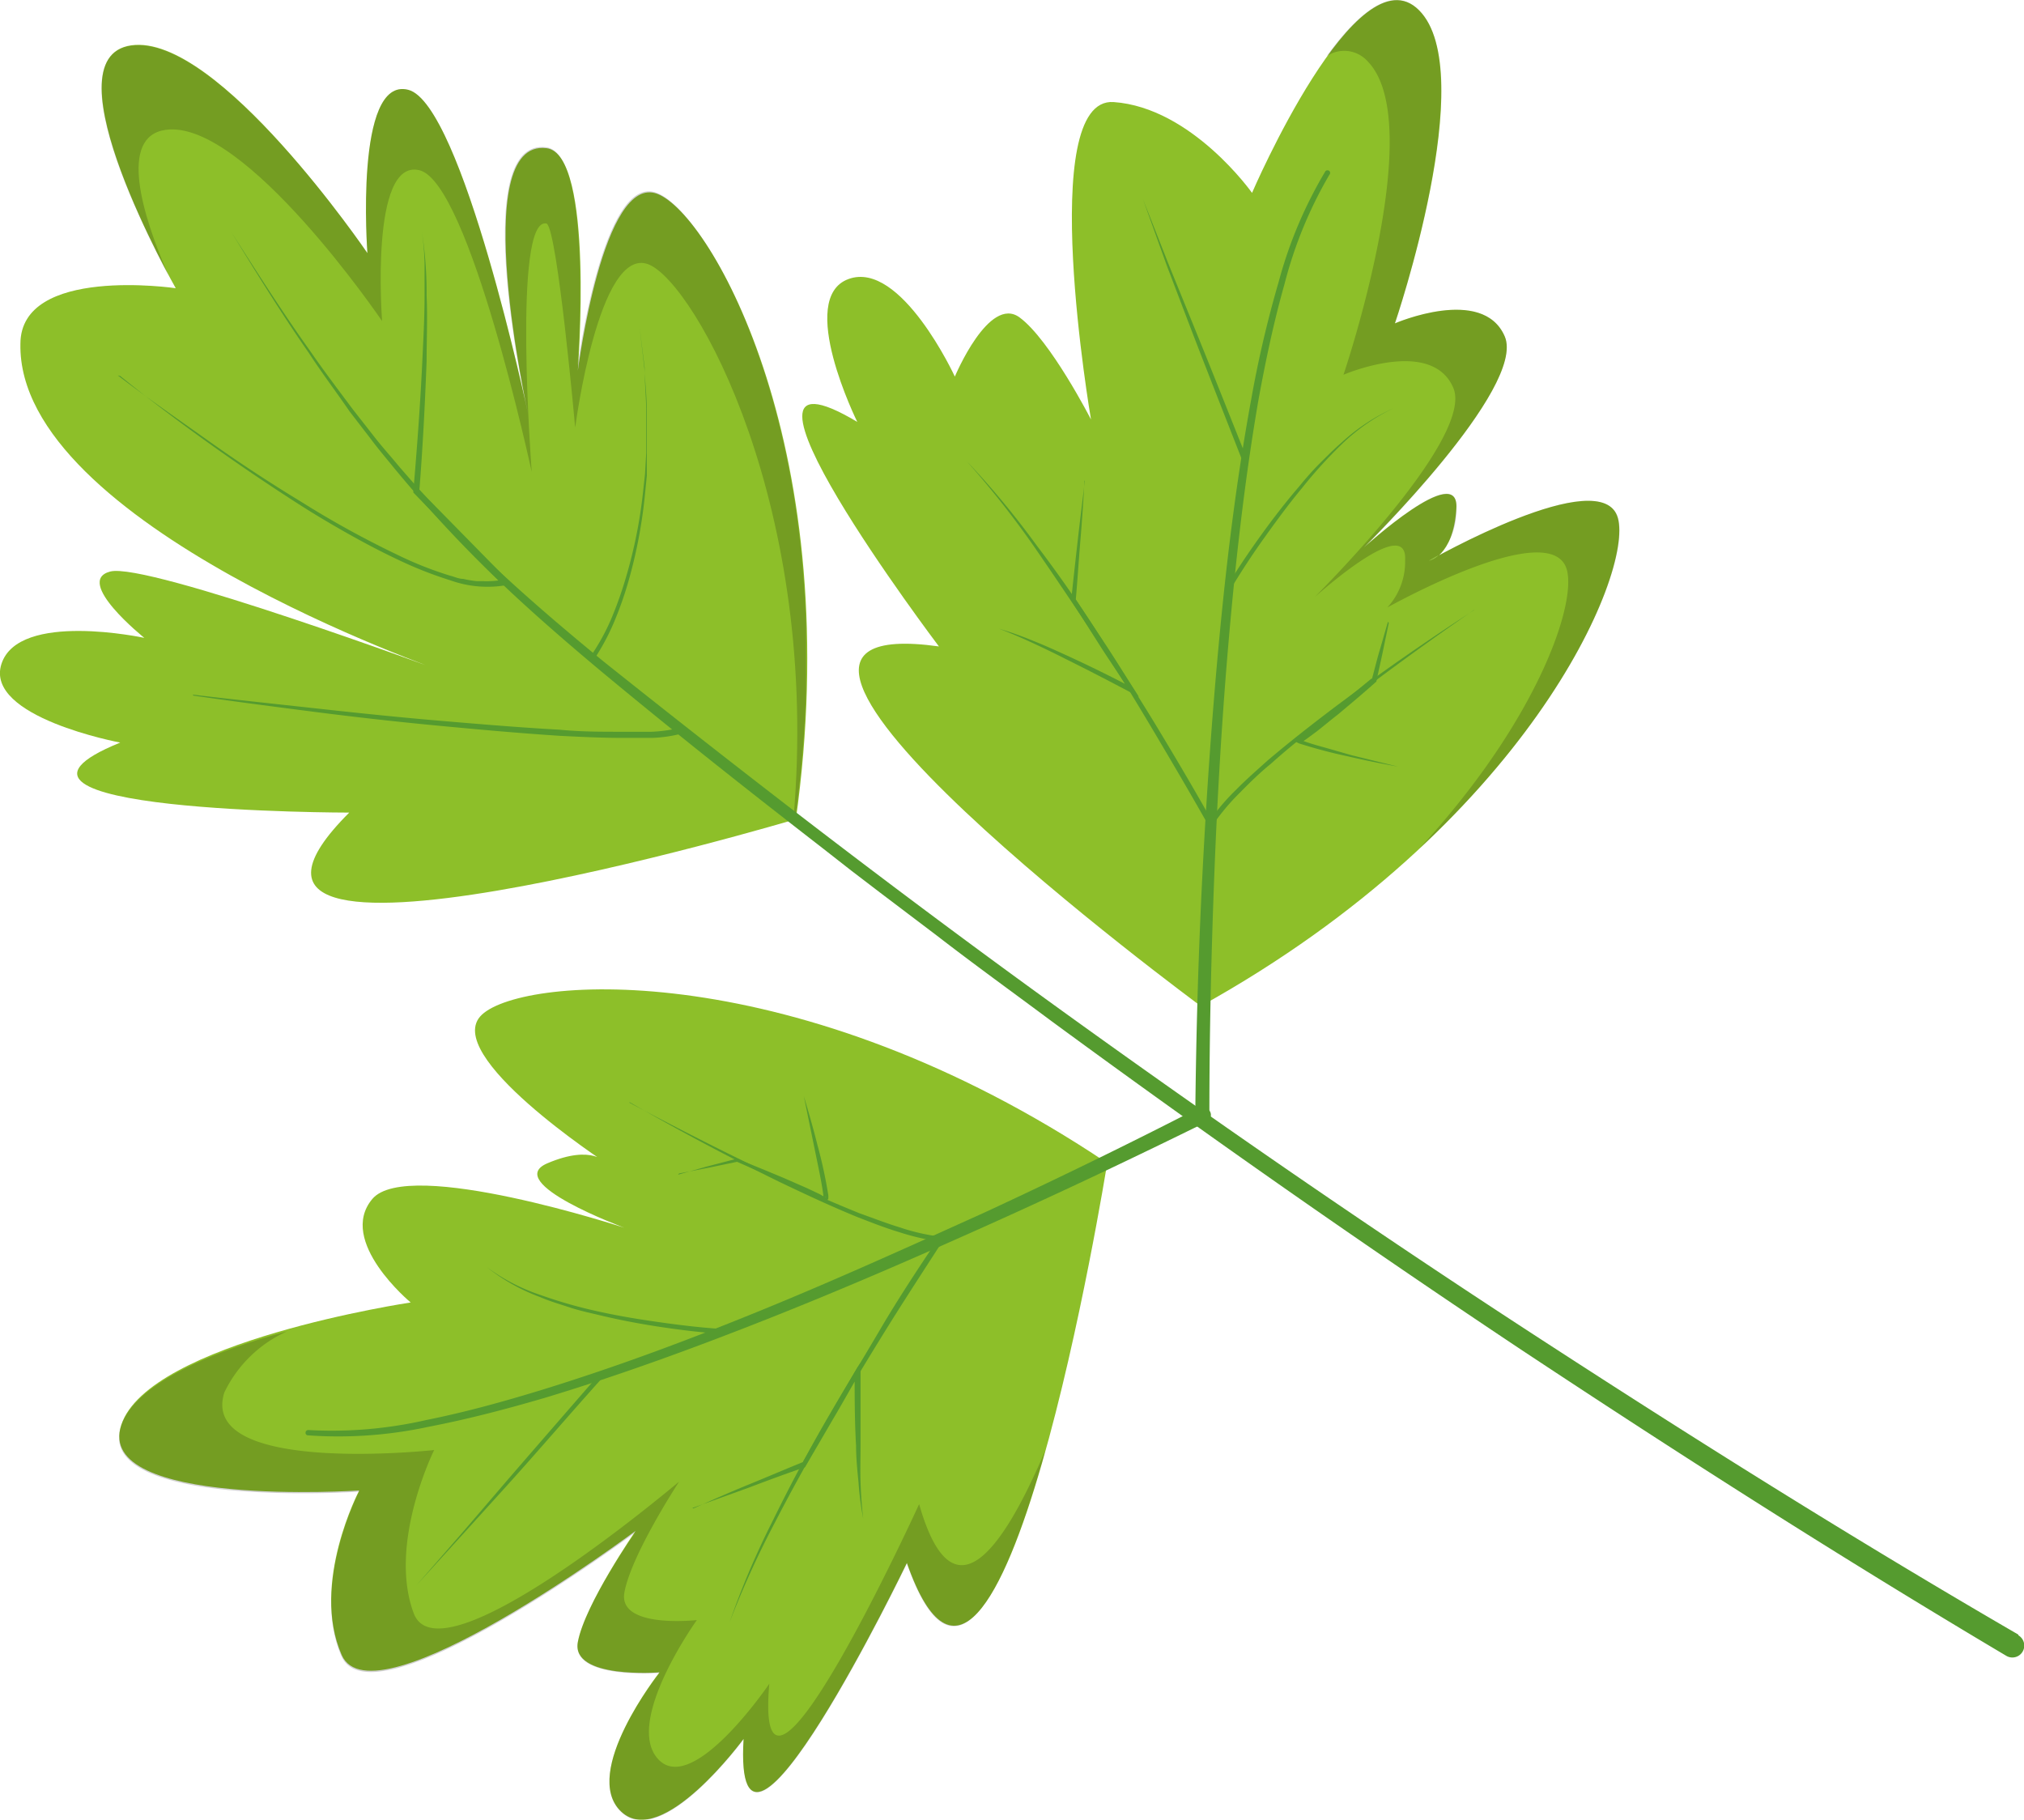 <svg xmlns="http://www.w3.org/2000/svg" xmlns:xlink="http://www.w3.org/1999/xlink" viewBox="0 0 99.16 89.15"><defs><clipPath id="clip-path" transform="translate(0 0)"><rect width="99.18" height="89.15" style="fill:none"/></clipPath><clipPath id="clip-path-3" transform="translate(0 0)"><rect x="5.84" y="65.2" width="45.39" height="23.95" style="fill:none"/></clipPath><clipPath id="clip-path-4" transform="translate(0 0)"><rect x="4.97" y="2.21" width="34.52" height="37.96" style="fill:none"/></clipPath><clipPath id="clip-path-5" transform="translate(0 0)"><rect x="64.41" width="14.94" height="41.59" style="fill:none"/></clipPath></defs><g id="Layer_2" data-name="Layer 2"><g id="Layer_1-2" data-name="Layer 1"><g id="Mask_Group_32770" data-name="Mask Group 32770"><g id="Group_722" data-name="Group 722"><g style="clip-path:url(#clip-path)"><g id="Group_721" data-name="Group 721"><g id="Group_720" data-name="Group 720"><g style="clip-path:url(#clip-path)"><g id="Group_719" data-name="Group 719"><path id="Path_1428" data-name="Path 1428" d="M54.23,57.07S49,89.59,44.43,76.57c0,0-8.54,17.73-8,8.62,0,0-4,5.46-6,3.56s1.88-6.82,1.88-6.82-4.34.35-4-1.49S31.14,75,31.14,75s-12.86,9.59-14.4,6.08.86-8.06.86-8.06-13,.87-11.66-3.21,14.18-6,14.18-6-3.62-3-1.88-5.07,12.35,1.41,12.35,1.41-6-2.21-3.77-3.16,2.89,0,2.89,0-8.18-5.34-6.1-7.28,15.46-2.89,30.62,7.26" transform="translate(0 0)" style="fill:#8dbf29"/><g id="Group_712" data-name="Group 712" style="opacity:0.18"><g id="Group_711" data-name="Group 711"><g style="clip-path:url(#clip-path-3)"><g id="Group_710" data-name="Group 710"><path id="Path_1429" data-name="Path 1429" d="M51.23,71c-1.91,6.86-4.45,12.34-6.8,5.6,0,0-8.53,17.71-8,8.61,0,0-4,5.47-6,3.56s1.88-6.81,1.88-6.81-4.35.34-4-1.5,2.67-5.18,2.81-5.38c-.58.42-12.88,9.5-14.39,6.06s.86-8.06.86-8.06-13,.87-11.66-3.21c.7-2.14,4.6-3.68,8.14-4.65a6.26,6.26,0,0,0-3.08,3c-1.29,4.09,10.28,2.82,10.28,2.82s-2.28,4.59-1,8,12.45-6,13-6.45c-.14.21-2.36,3.64-2.68,5.43s3.55,1.35,3.55,1.35-3.59,5-1.89,6.82,5.44-3.7,5.44-3.7c-.79,9,7.34-8.8,7.34-8.8,1.6,5.62,4,2.52,6.23-2.74" transform="translate(0 0)"/></g></g></g></g><path id="Path_1430" data-name="Path 1430" d="M38.93,40.15s-31.57,9.4-21.82-.34c0,0-19.67,0-11.22-3.43,0,0-6.66-1.24-5.82-3.85s7-1.28,7-1.28S3.6,28.47,5.4,28s16.37,4.92,16.37,4.92S.83,25.7,1,16.85C1,13,8.61,14.12,8.61,14.12S2.19,2.82,6.43,2.22,18,12.4,18,12.4s-.65-8.68,2-8,5.87,15.86,5.87,15.86-3-13.48.9-13c2.37.26,1.54,10.9,1.54,10.9s1.24-9.69,3.9-8.66,9.32,12.67,6.77,30.73" transform="translate(0 0)" style="fill:#8dbf29"/><g id="Group_715" data-name="Group 715" style="opacity:0.18"><g id="Group_714" data-name="Group 714"><g style="clip-path:url(#clip-path-4)"><g id="Group_713" data-name="Group 713"><path id="Path_1431" data-name="Path 1431" d="M38.93,40.15l-.06,0c1.35-15.28-4.82-26.3-7.1-27.2-2.44-.94-3.59,8-3.59,8s-.87-9.71-1.4-10c-1.69-.38-.73,12.17-.73,12.17S23,8.94,20.55,8.34s-1.83,7.39-1.83,7.39S12,5.83,8.12,6.36c-2.31.32-1.18,4.12.14,7.15C7,11.14,2.77,2.74,6.43,2.24,10.66,1.64,18,12.4,18,12.4s-.65-8.67,2-8c2.32.57,5.13,12.55,5.74,15.3-.53-2.55-2.43-12.87,1-12.49,2.18.23,1.66,9.27,1.56,10.7.2-1.37,1.45-9.41,3.88-8.46,2.64,1,9.31,12.67,6.77,30.73" transform="translate(0 0)"/></g></g></g></g><path id="Path_1432" data-name="Path 1432" d="M58.75,54.27q-5.2,2.67-10.51,5.13C44.7,61,41.13,62.62,37.52,64.1s-7.26,2.85-11,4c-1.86.57-3.74,1.09-5.64,1.47a20.75,20.75,0,0,1-5.77.49h0a.13.13,0,0,0-.14.12.12.12,0,0,0,.12.14h0A21,21,0,0,0,21,69.9c1.92-.37,3.82-.87,5.7-1.42,3.74-1.13,7.42-2.48,11.05-3.92s7.22-3,10.78-4.6,7.1-3.28,10.59-5a.37.37,0,0,0,.17-.49.36.36,0,0,0-.49-.16h0Z" transform="translate(0 0)" style="fill:#559b2f"/><path id="Path_1433" data-name="Path 1433" d="M30.85,54q3.61,2.08,7.37,3.92c1.26.6,2.52,1.19,3.82,1.72.65.25,1.3.51,2,.72a11.18,11.18,0,0,0,2.06.47l-.1-.2c-1,1.49-2,3-2.89,4.52s-1.85,3.07-2.74,4.62-1.73,3.14-2.52,4.75a40.45,40.45,0,0,0-2.1,4.94,45.62,45.62,0,0,1,2.22-4.88c.82-1.59,1.69-3.15,2.59-4.7s1.82-3.08,2.76-4.6,1.91-3,2.89-4.52l.11-.17-.21,0a9.81,9.81,0,0,1-2-.45c-.66-.2-1.3-.45-2-.7-1.29-.52-2.56-1.08-3.82-1.66-2.52-1.19-5-2.45-7.46-3.76" transform="translate(0 0)" style="fill:#559b2f"/><path id="Path_1434" data-name="Path 1434" d="M20.39,77.68l2.3-2.53L25,72.6c1.53-1.7,3-3.42,4.54-5.13l-.05,0,3-1.07,2.95-1.09.53-.2-.57,0c-1-.06-2-.18-3-.32s-2-.3-3-.52a22.74,22.74,0,0,1-2.9-.82,9.36,9.36,0,0,1-2.66-1.38,9.47,9.47,0,0,0,2.63,1.48c.46.2.95.34,1.43.5s1,.27,1.46.38c1,.24,2,.43,3,.58s2,.27,3,.34l0-.23-3,1.07-2.95,1.08,0,0,0,0q-2.25,2.58-4.49,5.17l-2.23,2.6Z" transform="translate(0 0)" style="fill:#559b2f"/><path id="Path_1435" data-name="Path 1435" d="M33.92,73.88l2.77-1c.92-.35,1.84-.69,2.75-1l0,0,0,0,1.34-2.3c.45-.76.88-1.53,1.32-2.3l-.23-.06c0,1.2,0,2.4.07,3.6,0,.6.06,1.2.12,1.8a15.2,15.2,0,0,0,.23,1.78c-.07-.59-.11-1.19-.13-1.78s0-1.2,0-1.8c0-1.2,0-2.39,0-3.59v-.46L42,67c-.44.76-.9,1.52-1.33,2.3l-1.32,2.3.06,0c-.92.37-1.82.76-2.73,1.13s-1.81.77-2.71,1.17" transform="translate(0 0)" style="fill:#559b2f"/><path id="Path_1436" data-name="Path 1436" d="M33.27,57.49l1.44-.28,1.44-.3h-.06l2.28,1,1.14.5.56.26.26.14.06,0,0,0h.09a.16.16,0,0,0,.1-.08s0,0,0,0v0a1.09,1.09,0,0,0,0-.18,23.27,23.27,0,0,0-.53-2.45c-.2-.8-.43-1.6-.67-2.4l.5,2.44.25,1.22c.08.4.16.82.21,1.22v.13h0a.11.11,0,0,1,.07-.06.08.08,0,0,1,.07,0h0l-.06,0-.29-.16-.57-.27-1.14-.5c-.77-.32-1.53-.64-2.31-.94h-.06l-1.42.37-1.41.4" transform="translate(0 0)" style="fill:#559b2f"/><path id="Path_1437" data-name="Path 1437" d="M58.83,49.29S32.31,29.75,46,31.67c0,0-11.87-15.7-4-11,0,0-3-6.06-.43-7s5.21,4.78,5.21,4.78,1.67-4,3.17-2.9,3.5,5,3.5,5S50.73,4.73,54.56,5s6.78,4.45,6.78,4.45S66.49-2.53,69.52.5s-1.18,15.34-1.18,15.34,4.3-1.86,5.38.64-6.9,10.34-6.9,10.34,4.69-4.28,4.53-1.9S70,27.48,70,27.48s8.49-4.84,9.26-2.11S74.78,40.44,58.83,49.29" transform="translate(0 0)" style="fill:#8dbf29"/><g id="Group_718" data-name="Group 718" style="opacity:0.18"><g id="Group_717" data-name="Group 717"><g style="clip-path:url(#clip-path-5)"><g id="Group_716" data-name="Group 716"><path id="Path_1438" data-name="Path 1438" d="M79.27,25.37c.56,2-2.09,9.09-9.75,16.22,5.73-6.2,7.73-11.94,7.24-13.69-.68-2.34-7,.88-8.79,1.86a3.3,3.3,0,0,0,.87-2.31c.13-2.17-3.74,1.2-4.43,1.8.9-.9,7.79-7.92,6.79-10.25-1.07-2.5-5.38-.64-5.38-.64S70,6.06,67,3a1.54,1.54,0,0,0-2-.25C66.51.66,68.22-.82,69.52.5c3,3-1.18,15.35-1.18,15.35s4.31-1.87,5.38.63c1,2.34-5.89,9.35-6.79,10.25.69-.6,4.56-4,4.42-1.82a3.24,3.24,0,0,1-.84,2.29c1.85-1,8.09-4.16,8.76-1.82M70.48,27.2c-.3.16-.47.27-.47.27a1.06,1.06,0,0,0,.47-.27" transform="translate(0 0)"/></g></g></g></g><path id="Path_1439" data-name="Path 1439" d="M70.48,27.2a1.06,1.06,0,0,1-.47.27l.47-.27" transform="translate(0 0)" style="fill:#91bd49"/><path id="Path_1440" data-name="Path 1440" d="M59.25,54.59c0-3.89.09-7.8.24-11.69s.38-7.8.72-11.68.78-7.76,1.44-11.6c.35-1.92.75-3.83,1.28-5.7a20.88,20.88,0,0,1,2.2-5.36h0a.13.13,0,0,0,0-.18.14.14,0,0,0-.19,0h0a21.31,21.31,0,0,0-2.29,5.41c-.55,1.89-1,3.8-1.34,5.72-.71,3.85-1.19,7.73-1.56,11.62s-.64,7.79-.84,11.7-.31,7.8-.35,11.72a.37.37,0,0,0,.36.37.37.37,0,0,0,.37-.36Z" transform="translate(0 0)" style="fill:#559b2f"/><path id="Path_1441" data-name="Path 1441" d="M72.22,29.89q-3.51,2.27-6.85,4.77c-1.11.84-2.21,1.7-3.27,2.6-.52.47-1.05.93-1.54,1.43A10.45,10.45,0,0,0,59.2,40.3h.22c-.87-1.56-1.78-3.1-2.71-4.64s-1.88-3-2.86-4.54-2-3-3.07-4.41a41,41,0,0,0-3.43-4.13,44.82,44.82,0,0,1,3.32,4.21c1,1.45,2,2.94,3,4.45s1.91,3,2.83,4.55,1.82,3.08,2.7,4.64l.1.17.11-.17a10.53,10.53,0,0,1,1.32-1.58c.48-.49,1-1,1.52-1.42,1-.9,2.13-1.78,3.23-2.63q3.3-2.55,6.74-4.92" transform="translate(0 0)" style="fill:#559b2f"/><path id="Path_1442" data-name="Path 1442" d="M56,9.77,57.16,13l1.22,3.2c.82,2.13,1.66,4.26,2.49,6.38v-.06l-.4,3.12-.39,3.12-.06.56.29-.49c.51-.85,1.07-1.7,1.65-2.51s1.18-1.63,1.82-2.4a22.43,22.43,0,0,1,2-2.2A9.58,9.58,0,0,1,68.27,20a9.58,9.58,0,0,0-2.52,1.66c-.38.33-.74.69-1.1,1.05s-.69.74-1,1.12c-.66.77-1.28,1.57-1.87,2.39s-1.15,1.65-1.68,2.52l.22.07.4-3.11.39-3.12v-.06c-.85-2.12-1.69-4.25-2.55-6.36l-1.29-3.17Z" transform="translate(0 0)" style="fill:#559b2f"/><path id="Path_1443" data-name="Path 1443" d="M53.15,23.55c-.12,1-.24,1.95-.35,2.93s-.22,1.95-.32,2.93v0l0,0,1.42,2.24c.48.75,1,1.49,1.45,2.23l.16-.17c-1.06-.56-2.14-1.09-3.23-1.59-.55-.25-1.09-.5-1.65-.72a17,17,0,0,0-1.69-.6c.56.21,1.11.45,1.65.7s1.08.51,1.61.78c1.07.53,2.13,1.08,3.19,1.64l.41.22-.25-.39c-.48-.75-.94-1.5-1.43-2.24L52.7,29.36l0,.07c.09-1,.15-2,.23-2.94s.15-2,.2-2.94" transform="translate(0 0)" style="fill:#559b2f"/><path id="Path_1444" data-name="Path 1444" d="M68,30.46c-.14.47-.27.94-.41,1.41s-.25.94-.38,1.41l0-.05-1.93,1.58-1,.78-.49.38-.24.17-.07,0,0,0a.22.22,0,0,0,0,.08.24.24,0,0,0,0,.12l0,0,0,0,.16.08a24.59,24.59,0,0,0,2.42.64c.81.19,1.62.35,2.44.5L66.22,37,65,36.65c-.4-.11-.8-.22-1.18-.36l-.12-.06h0a.1.1,0,0,1,0,.09.1.1,0,0,1,0,.05v0l.07,0,.27-.19.5-.37c.33-.26.65-.53,1-.8.63-.53,1.27-1.06,1.89-1.62l0,0v0c.1-.48.21-.95.31-1.43l.3-1.44" transform="translate(0 0)" style="fill:#559b2f"/><path id="Path_1445" data-name="Path 1445" d="M98.88,80.08c-8.07-4.68-16-9.66-23.84-14.76S59.5,54.91,51.92,49.44s-15-11.17-22.31-17c-1.81-1.48-3.6-3-5.29-4.58a66.2,66.2,0,0,1-4.83-5.08c-.37-.45-.76-.88-1.12-1.34l-1.08-1.38c-.7-.94-1.41-1.87-2.07-2.83-1.36-1.9-2.62-3.88-3.88-5.85,1.23,2,2.46,4,3.79,5.91.65,1,1.35,1.92,2,2.87l1.07,1.39c.35.47.73.91,1.1,1.37a64.62,64.62,0,0,0,4.76,5.17c1.68,1.63,3.45,3.17,5.25,4.68,3.6,3,7.27,5.9,11,8.79l1.38,1.08,1.4,1.07,2.8,2.12c1.85,1.43,3.75,2.8,5.63,4.2q11.33,8.32,23,16.09c7.81,5.17,15.7,10.21,23.77,15a.58.58,0,0,0,.6-1h0Z" transform="translate(0 0)" style="fill:#559b2f"/><path id="Path_1446" data-name="Path 1446" d="M9.49,34.08c2,.29,4,.55,5.95.8s4,.48,6,.67,4,.37,6,.5c1,.05,2,.1,3,.1.5,0,1,0,1.51,0a6.58,6.58,0,0,0,1.52-.23l.23-.07-.19-.15-4.41-3.56,0,.17a11.2,11.2,0,0,0,1-1.87,17.38,17.38,0,0,0,.7-2,24.09,24.09,0,0,0,.79-4.13l.1-1,0-1.05,0-.53v-.52l0-1.05c0-.7-.08-1.4-.12-2.1l-.24-2.08L31.58,18c0,.7.07,1.4.08,2.09v1.05c0,.17,0,.35,0,.52l0,.52-.06,1.05-.11,1a23.62,23.62,0,0,1-.83,4.08,19.07,19.07,0,0,1-.71,2,10.65,10.65,0,0,1-1,1.82l-.07.09.09.07,4.4,3.57,0-.22a7,7,0,0,1-1.45.21c-.5,0-1,0-1.49,0-1,0-2,0-3-.1-2-.11-4-.28-6-.45s-4-.38-6-.6-4-.43-6-.67" transform="translate(0 0)" style="fill:#559b2f"/><path id="Path_1447" data-name="Path 1447" d="M5.89,18.42c1.42,1.15,2.87,2.24,4.35,3.3s3,2.09,4.52,3.06c.77.49,1.55.95,2.35,1.4s1.6.87,2.43,1.26a19.27,19.27,0,0,0,2.55,1,5.4,5.4,0,0,0,2.76.22l.21-.05-.16-.17L20.54,24l0,.09c.17-2.13.28-4.26.36-6.4,0-1.06.05-2.13,0-3.2a19,19,0,0,0-.24-3.19,12.19,12.19,0,0,1,.14,1.6c0,.53,0,1.06,0,1.6,0,1.06-.06,2.13-.11,3.2-.1,2.13-.26,4.25-.44,6.38v.05l0,0,4.34,4.47.06-.21a2.8,2.8,0,0,1-.64.08,1.82,1.82,0,0,1-.33,0l-.33,0a5,5,0,0,1-.66-.11c-.22,0-.44-.11-.65-.16a17.64,17.64,0,0,1-2.53-1,46.93,46.93,0,0,1-4.76-2.62c-1.55-.94-3.07-1.94-4.56-3s-3-2.1-4.42-3.19" transform="translate(0 0)" style="fill:#559b2f"/></g></g></g></g></g></g></g></g></g></svg>